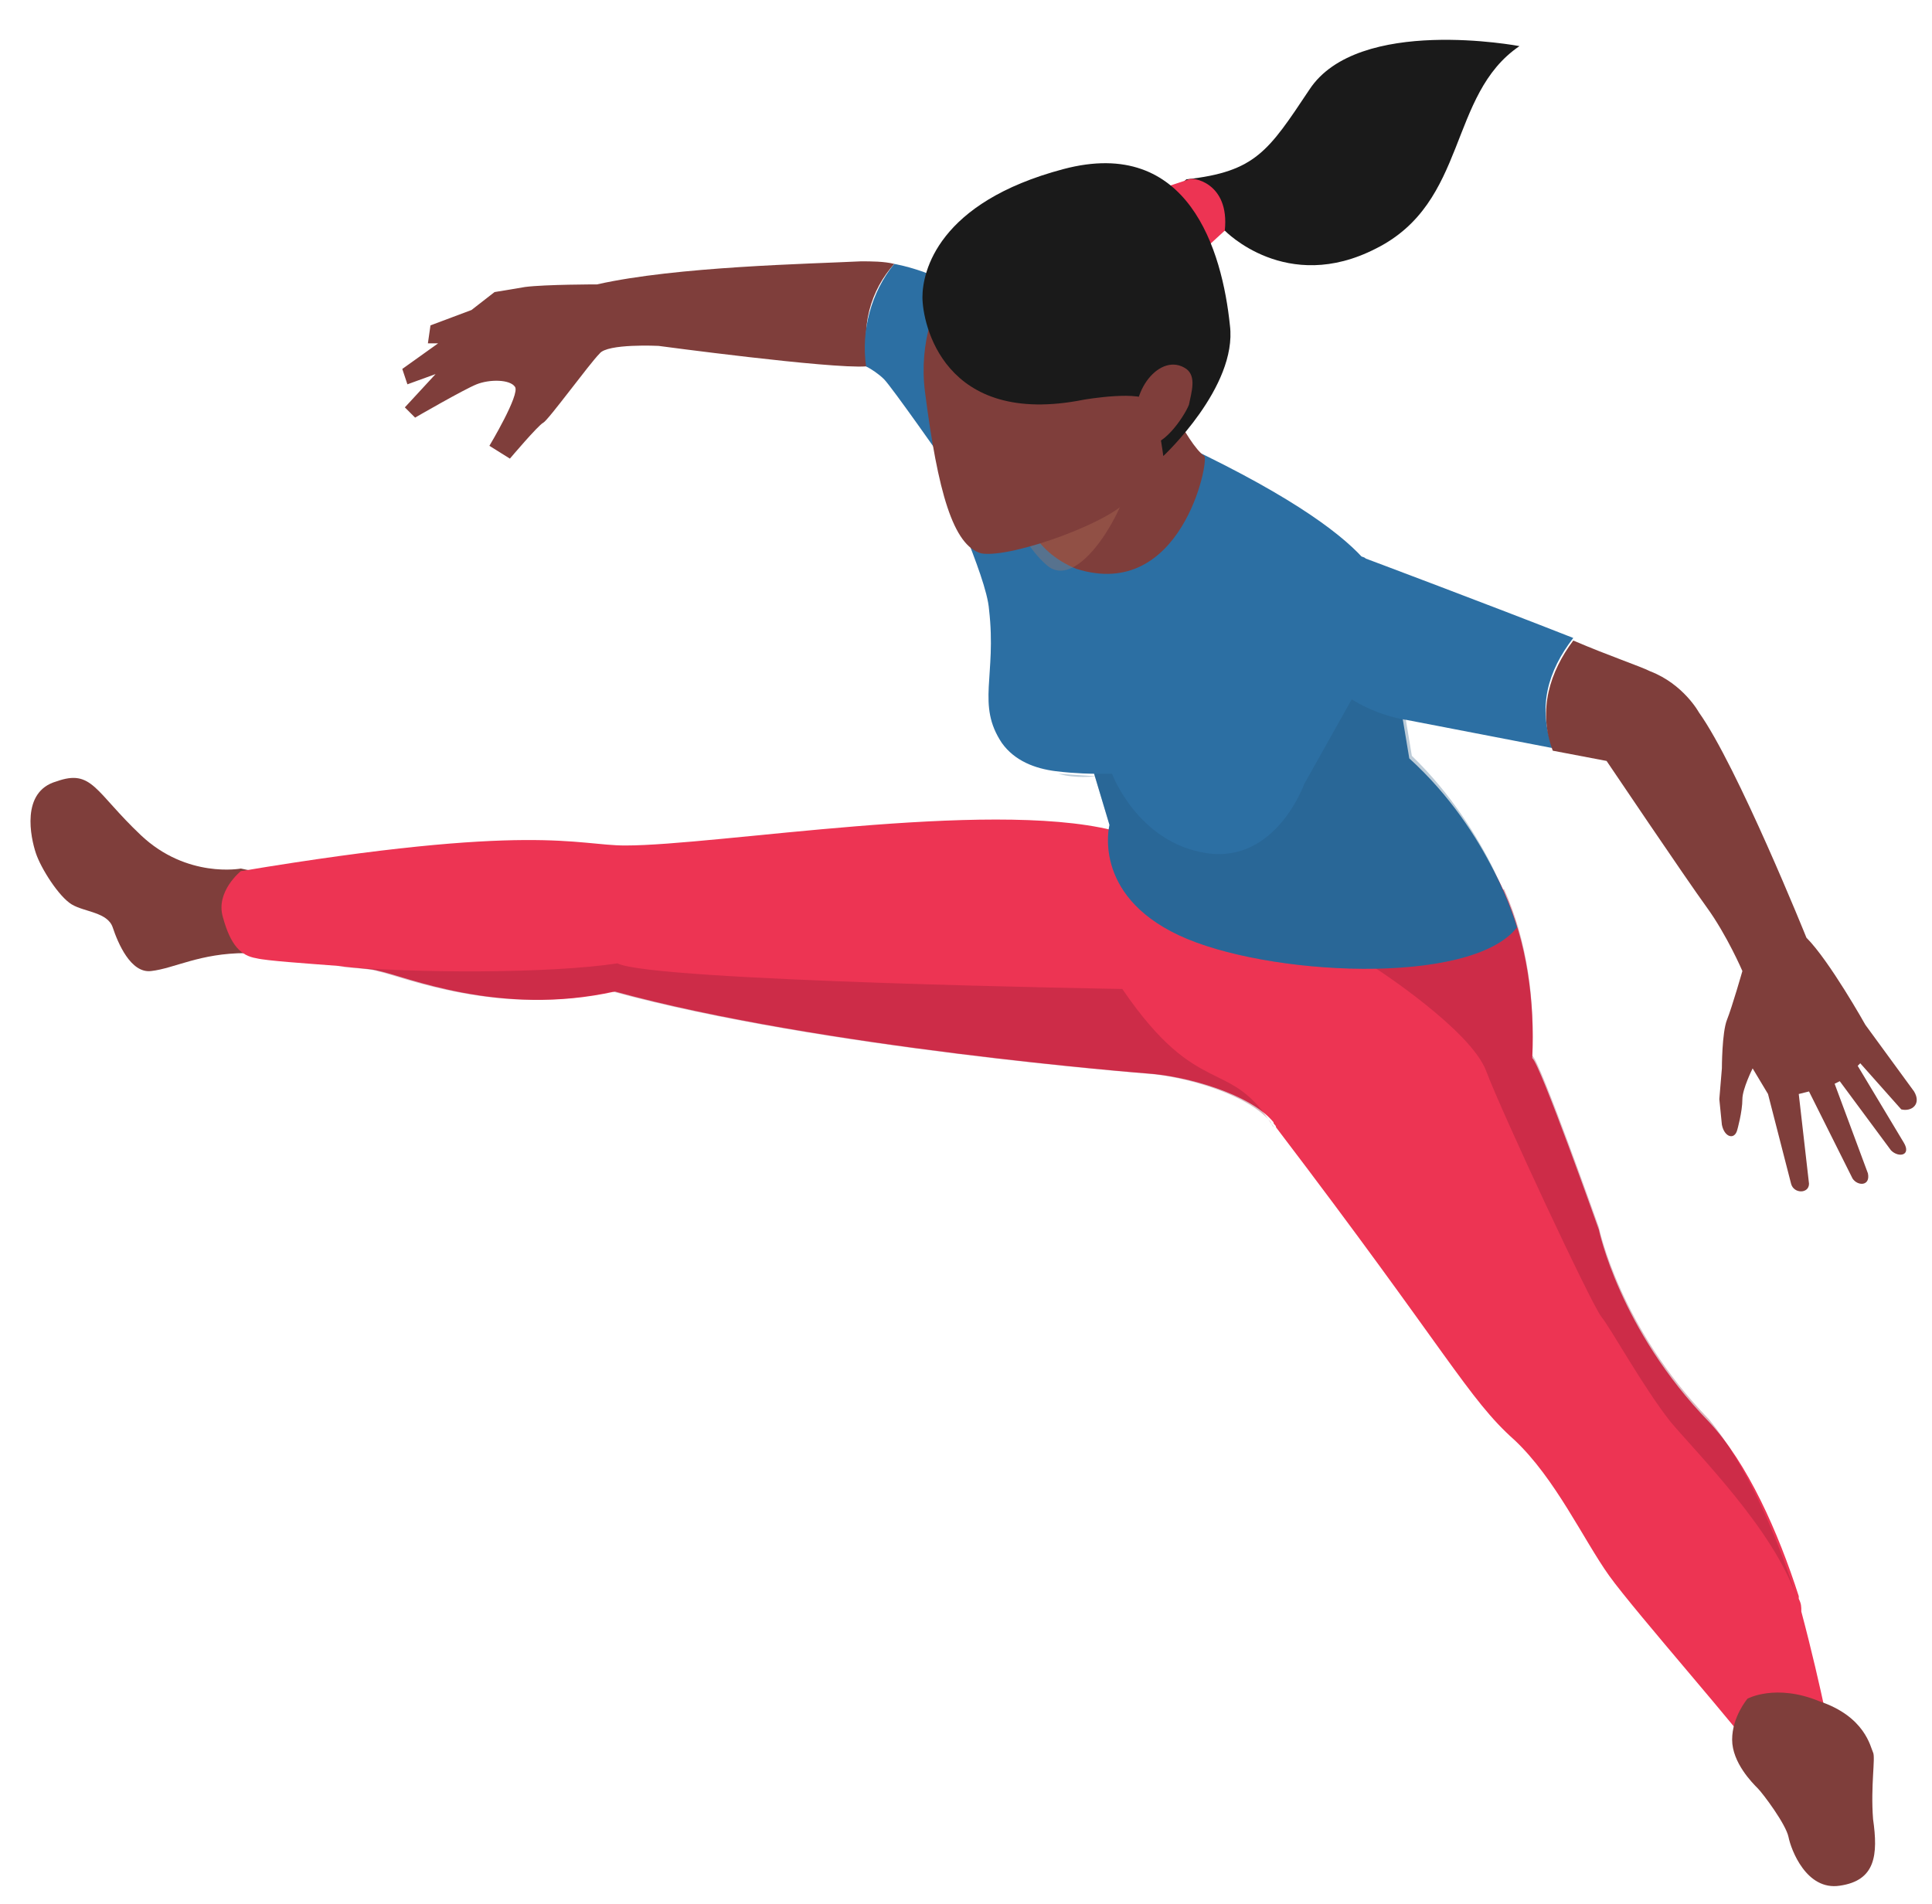 <svg xmlns="http://www.w3.org/2000/svg" xmlns:xlink="http://www.w3.org/1999/xlink" version="1.1" id="Layer_2_1_" x="0px" y="0px" viewBox="0 0 75.4 74.3" style="enable-background:new 0 0 75.4 74.3;" xml:space="preserve">
<style type="text/css">
	.gymnast02st0{fill:#7F3E3B;}
	.gymnast02st1{fill:#ED3453;}
	.gymnast02st2{opacity:0.3;fill:#82192F;enable-background:new    ;}
	.gymnast02st3{fill:#2C6FA3;}
	.gymnast02st4{fill:#1A1A1A;}
	.gymnast02st5{opacity:0.3;fill:#BD795F;enable-background:new    ;}
	.gymnast02st6{opacity:0.3;fill:#22557D;enable-background:new    ;}
</style>
<g>
	<g>
		<path class="gymnast02st0" d="M11.9,34.4c-0.1,0-2.5-0.5-2.5-0.5s-2.1,0.4-3.9-1.3S3.6,30,2.2,30.5c-1.4,0.4-1,2.2-0.8,2.8s0.9,1.7,1.4,2    s1.4,0.3,1.6,0.9c0.2,0.6,0.7,1.8,1.5,1.7c0.9-0.1,1.9-0.7,3.7-0.7C11.4,37.2,11.9,34.4,11.9,34.4z"/>
		<path class="gymnast02st1" d="M71.6,68.6h-3c-0.3-0.6-4.8-5.7-5.8-7.1s-2.1-3.8-3.7-5.3c-1.8-1.6-2.6-3.4-9.3-12.2c0-0.1-0.1-0.1-0.1-0.2    c-0.9-1.1-3.4-1.8-4.9-1.9c0,0-12.8-1-20.8-3.2c-4.5,1-8.2-0.6-9.2-0.8c-0.3-0.1-0.9-0.1-1.6-0.2c-1.3-0.1-2.8-0.2-3.2-0.3    c-0.6-0.1-1-0.5-1.3-1.6c-0.3-1,0.7-1.8,0.7-1.8c11.4-1.9,13.1-1,15-1c3.6,0,14.1-1.8,19-0.6l0.1-1.2h12.7    c1.1,1.1,1.9,2.3,2.5,3.6c0.9,2,1.2,4.3,1.1,6.5c0.3,0.2,2.6,6.7,2.6,6.7s0.8,3.9,4.3,7.5c1.5,1.6,2.7,4.3,3.5,6.8c0,0,0,0,0,0.1    c0.1,0.2,0.1,0.3,0.1,0.5C71.1,65.9,71.6,68.6,71.6,68.6z"/>
		<path class="gymnast02st2" d="M70.1,62.3c-0.9-2.6-3.8-5.5-4.9-6.8c-1.1-1.4-2.3-3.6-2.7-4.1s-3.9-8-4.5-9.6s-4.3-4-4.3-4s3.4-2,5-3.1    c0.9,2,1.2,4.3,1.1,6.5c0.3,0.2,2.6,6.7,2.6,6.7s0.8,3.9,4.3,7.5C68.1,57.1,69.3,59.8,70.1,62.3z"/>
		<path class="gymnast02st2" d="M49.7,44c0-0.1-0.1-0.1-0.1-0.2c-0.9-1.1-3.4-1.8-4.9-1.9c0,0-12.8-1-20.8-3.2c-4.5,1-8.2-0.6-9.2-0.8    c-0.3-0.1-0.9-0.1-1.6-0.2c3,0.3,8.4,0.3,11-0.1c1.3,0.7,19.7,1,19.7,1C46.8,43,48,41.2,49.7,44z"/>
		<path class="gymnast02st0" d="M34.9,10.3c-0.4-0.1-0.9-0.1-1.3-0.1c-2,0.1-7.2,0.2-10.3,0.9c0,0-2,0-2.8,0.1l-1.2,0.2l-0.9,0.7l-1.6,0.6    l-0.1,0.7h0.4l-1.4,1l0.2,0.6l1.1-0.4l-1.2,1.3l0.4,0.4c0,0,1.9-1.1,2.4-1.3s1.3-0.2,1.5,0.1s-1,2.3-1,2.3l0.8,0.5    c0,0,1.1-1.3,1.3-1.4c0.2-0.1,1.8-2.3,2.2-2.7c0.3-0.4,2.3-0.3,2.3-0.3s6.7,0.9,8.1,0.8c0,0,0.1,0,0.2,0.1    C33.5,12.8,34,11.3,34.9,10.3z"/>
		<path class="gymnast02st3" d="M34.9,10.3c-0.9,1.1-1.3,2.6-1.1,4c0.2,0.1,0.5,0.3,0.7,0.5c0.3,0.3,2.4,3.3,2.4,3.3l1.1-6.5    C37.9,11.5,36.5,10.6,34.9,10.3z"/>
		<path class="gymnast02st0" d="M68.2,66.3c0,0-0.6,0.7-0.6,1.6s0.8,1.7,1,1.9c0.2,0.2,1.1,1.4,1.2,1.9s0.7,2.1,2,1.9    c1.4-0.2,1.5-1.2,1.3-2.6c-0.1-1.3,0.1-2.4,0-2.6s-0.3-1.4-2.1-2C69.3,65.7,68.2,66.3,68.2,66.3z"/>
		<path class="gymnast02st3" d="M59.2,36.2c-1.8,2.3-9.8,1.9-13.2,0.3c-3.4-1.6-2.7-4.3-2.7-4.3l-0.6-2c0,0-0.7,0-1.5-0.1s-1.6-0.4-2.1-1.1    c-1-1.5-0.2-2.6-0.5-5.2c-0.1-1.4-1.9-4.9-1.9-6c0-1.2,1.4-6.3,1.4-6.3l7.3,5.5c9.4,4.3,8.5,6.3,8.5,6.3l0.6,3.3l0.5,3    C58.2,32.5,59.2,36.2,59.2,36.2z"/>
		<g>
			<path class="gymnast02st4" d="M47.8,9c0,0,2.4,2.5,5.9,0.7c3.6-1.8,2.8-6,5.6-7.9c0,0-6.3-1.2-8.2,1.7C49.5,5.9,49,6.7,46.3,7     C44,8.9,47.8,9,47.8,9z"/>
			<path class="gymnast02st0" d="M40,16.5c0,0-1.4,4.3,2,5.7c4.1,1.3,5.2-4.2,5-4.4c-0.7-0.5-1.8-3-1.8-3L40,16.5z"/>
			<path class="gymnast02st5" d="M39.2,19.2c0,0,0.5,1.9,1.7,2.9c1.3,1,3.3-2.6,3.3-4.1C44.3,16.5,39.2,19.2,39.2,19.2z"/>
			<path class="gymnast02st1" d="M44.9,7.5L46.4,7c0.1-0.1,1.6,0.1,1.4,2l-1.2,1.1L44.9,7.5z"/>
			<path class="gymnast02st0" d="M38.7,8.8c0,0-3.1,2.6-2.6,6.5s1.1,6,2.2,6.3c1.2,0.2,5.3-1.3,5.8-2.2c0.6-0.9,0.8-2.9,0.8-2.9     s1.9-0.5,2.2-1.6c0.3-1.1,0-7-2.4-7.4C42.5,7.1,38.7,8.8,38.7,8.8z"/>
			<path class="gymnast02st4" d="M45.4,17.8c0,0,2.9-2.7,2.6-5.1c-0.3-2.9-1.6-7.4-6.5-6.1s-5.5,4-5.5,5s0.8,5.1,6.3,4c0,0,2.3-0.4,2.6,0.1     C45.2,16.2,45.4,17.8,45.4,17.8z"/>
			<path class="gymnast02st0" d="M46.3,14.4c0.4,0.3,0.2,0.9,0.1,1.4c-0.2,0.5-1.1,1.8-1.7,1.5c-0.2-0.1-0.3-0.3-0.3-0.5     C44,15.3,45.3,13.7,46.3,14.4z"/>
		</g>
		<path class="gymnast02st6" d="M41.3,30.2l1.5,0.1C42.7,30.3,42,30.4,41.3,30.2z"/>
		<path class="gymnast02st6" d="M59.2,36.2c-1.8,2.3-9.8,1.9-13.2,0.3c-3.4-1.6-2.7-4.3-2.7-4.3l-0.6-2h0.7c0,0,1,2.7,3.7,3.1    c2.7,0.4,3.8-2.7,3.8-2.7l2.3-4.1h1.4l0.5,3C58.2,32.5,59.2,36.2,59.2,36.2z"/>
		<path class="gymnast02st3" d="M61.4,24.9c-3.3-1.3-8.1-3.1-8.1-3.1c-0.5-0.5-3.5,1.4-2.1,3.9c1.2,2.1,3.7,2.4,3.7,2.4l5.7,1.1    C60,27.6,60.4,26.2,61.4,24.9z"/>
		<path class="gymnast02st0" d="M74.7,42.6L72.8,40c0,0-1.4-2.5-2.3-3.4c0,0-2.7-6.7-4.2-8.8c0,0-0.6-1.1-1.9-1.6c-0.4-0.2-1.6-0.6-3-1.2    c-0.9,1.2-1.4,2.7-0.8,4.3l2.1,0.4c0,0,3.1,4.6,3.9,5.7c0.8,1.1,1.4,2.5,1.4,2.5s-0.4,1.4-0.6,1.9s-0.2,1.9-0.2,1.9l-0.1,1.2    l0.1,1c0.1,0.5,0.5,0.6,0.6,0.2c0,0,0.2-0.7,0.2-1.2c0-0.4,0.4-1.2,0.4-1.2l0.6,1l0.9,3.5c0.1,0.4,0.7,0.4,0.7,0l-0.4-3.5l0.4-0.1    l1.7,3.4c0.2,0.3,0.7,0.3,0.6-0.2l-1.3-3.5l0.2-0.1l2,2.7c0.3,0.3,0.8,0.2,0.5-0.3l-1.8-3l0.1-0.1l1.6,1.8    C74.6,43.4,75,43.1,74.7,42.6z"/>
	</g>
</g>
</svg>